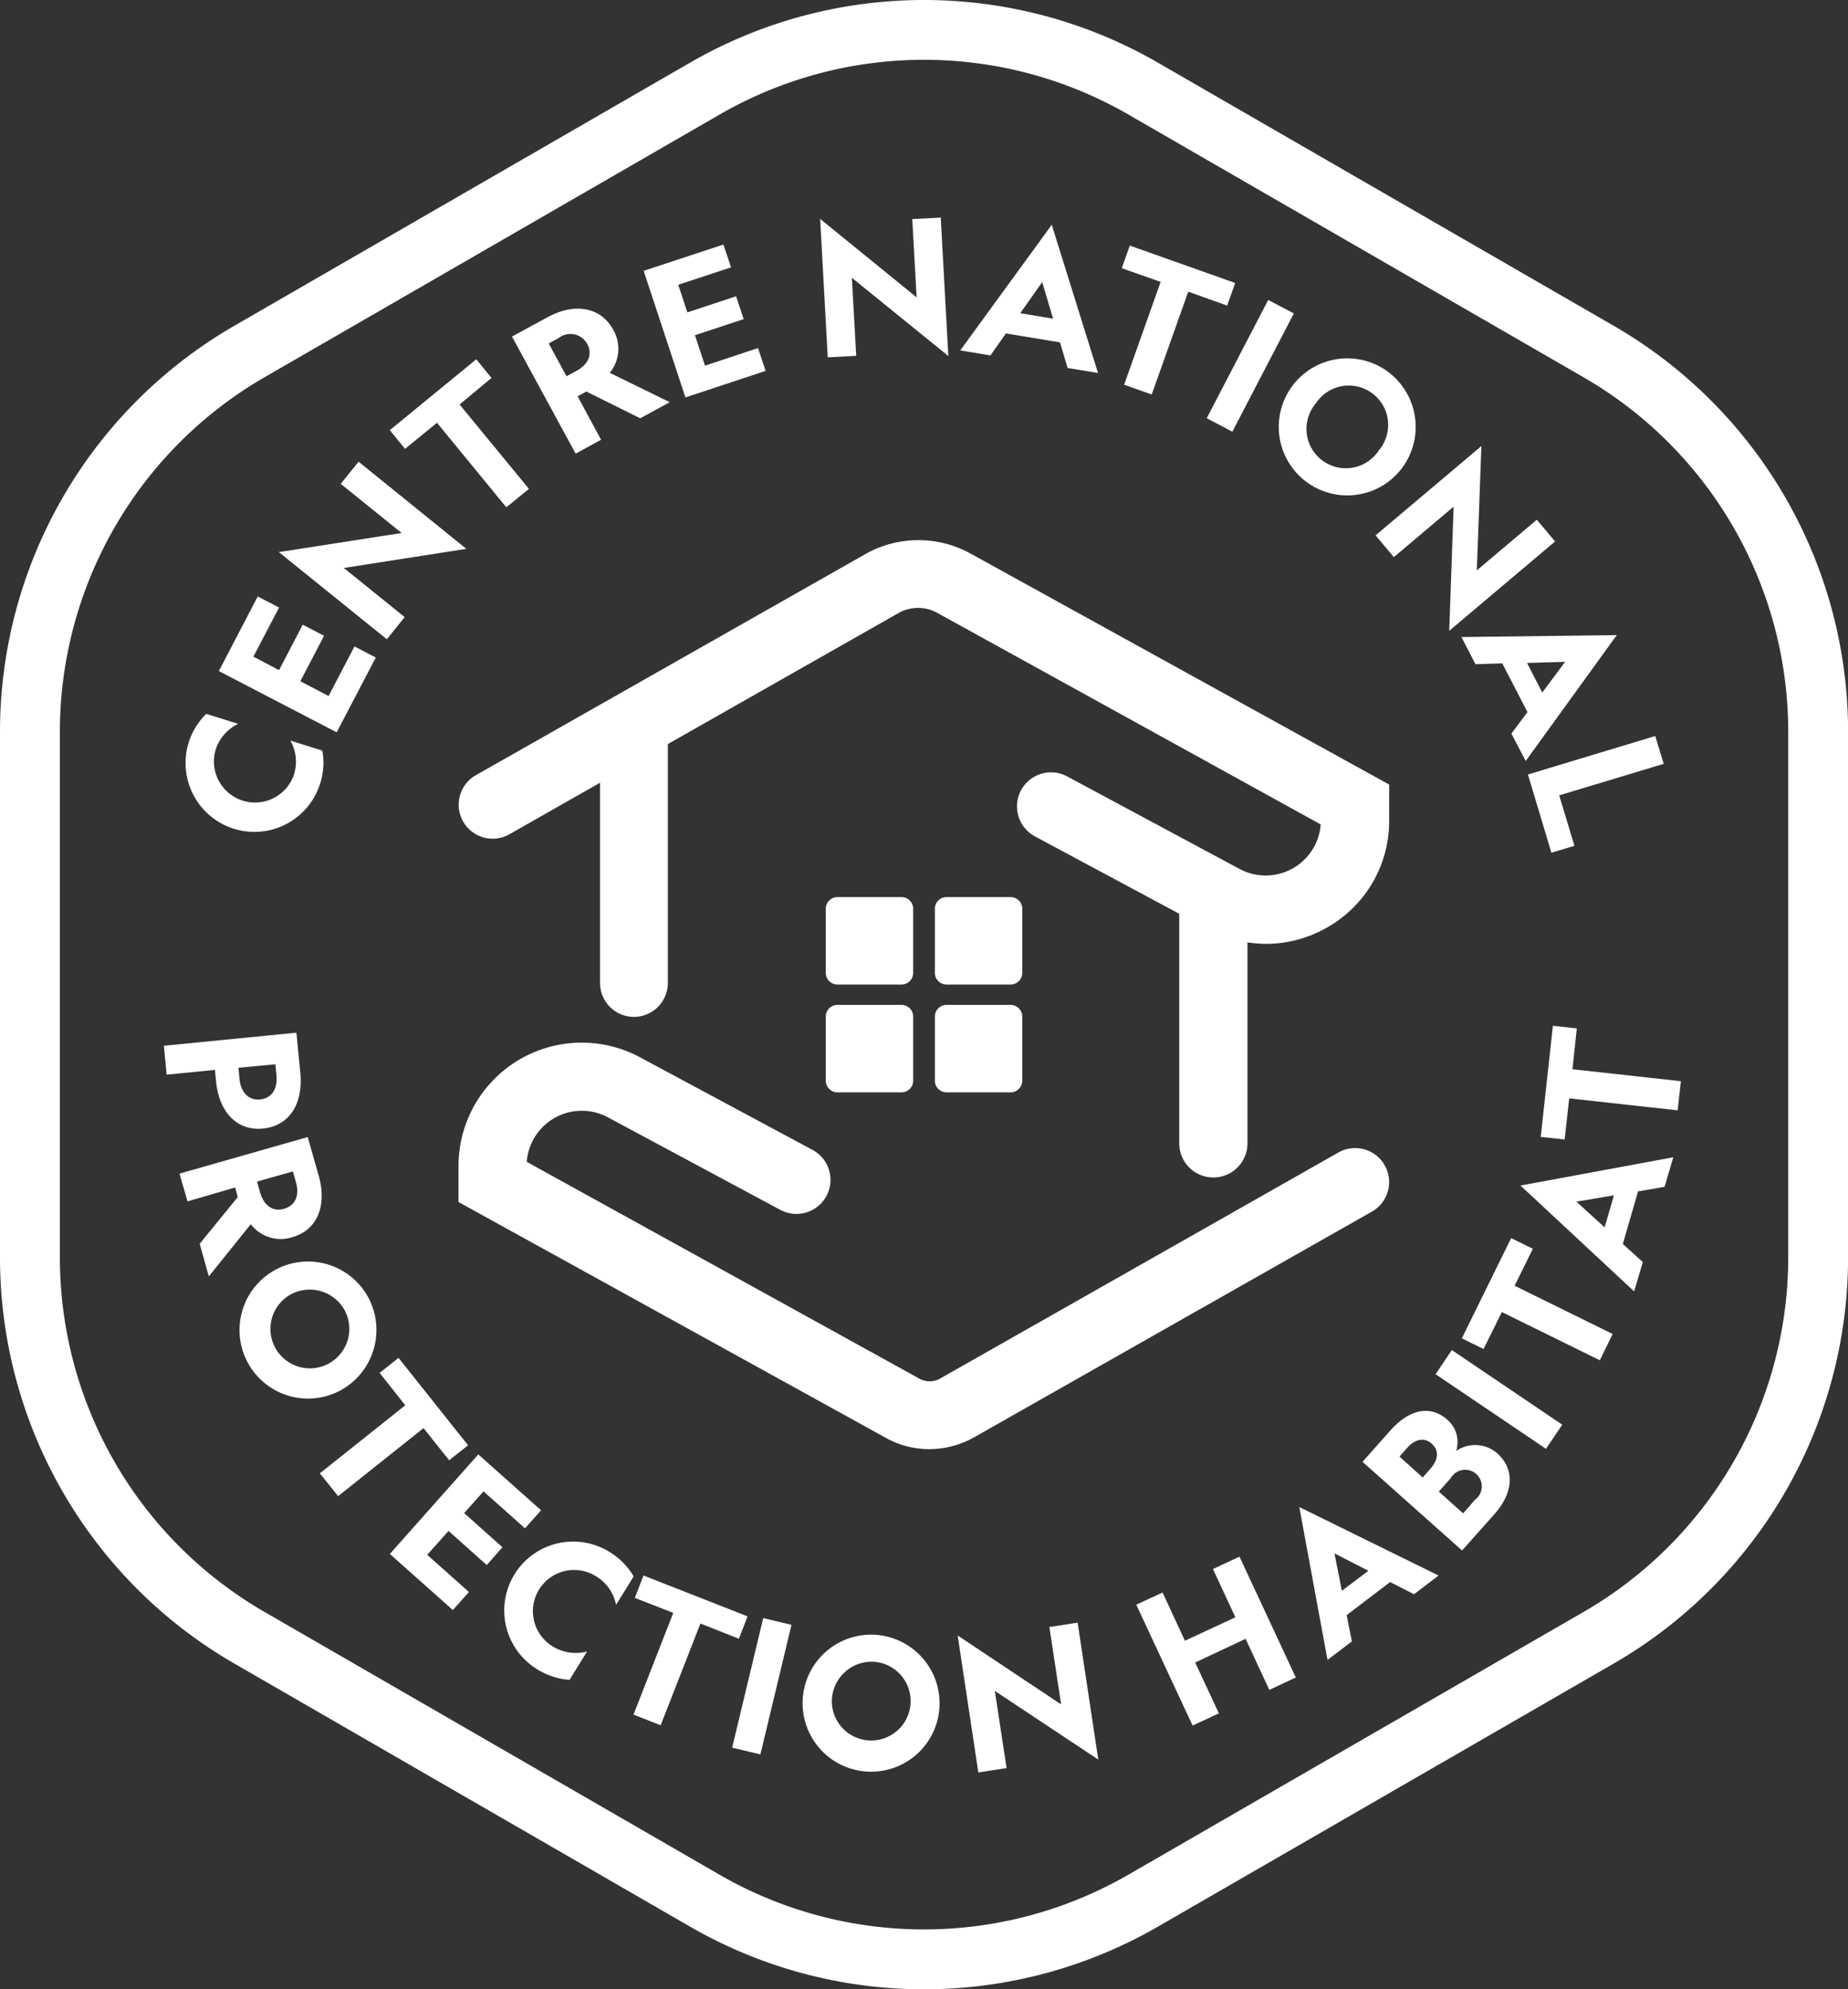 <svg id="light-logo-cnph" xmlns="http://www.w3.org/2000/svg" width="121.395" height="130.645" viewBox="0 0 121.395 130.645">
  <rect x="0" y="0" width="121.395" height="130.645" fill="#333333" stroke="none"/>
  <g id="Groupe_142" data-name="Groupe 142" transform="translate(30.12 35.472)">
    <path id="Tracé_252" data-name="Tracé 252" d="M244.7,249.359a7.094,7.094,0,0,0-6.895.043l-25.581,14.518a2.231,2.231,0,0,0,2.2,3.883l5.953-3.383v13.147a2.227,2.227,0,0,0,4.454,0V261.878l15.16-8.608a2.607,2.607,0,0,1,2.527-.014l25.2,13.9a3.626,3.626,0,0,1-5.325,2.926l-11.334-6.081a2.235,2.235,0,1,0-2.113,3.94l9.479,5.082V288.1a2.241,2.241,0,1,0,4.482,0V274.9a8.7,8.7,0,0,0,1.213.1,8.12,8.12,0,0,0,4.154-1.156,8.008,8.008,0,0,0,3.94-6.938v-2.37L244.7,249.359Z" transform="translate(-211.081 -248.486)" fill="#fff"/>
    <path id="Tracé_253" data-name="Tracé 253" d="M268.8,486.831l-26.166,14.846a1.381,1.381,0,0,1-1.37,0l-25.781-14.232a3.626,3.626,0,0,1,5.325-2.926l11.334,6.081a2.235,2.235,0,1,0,2.113-3.94l-11.334-6.081A8.094,8.094,0,0,0,211,487.7v2.384l28.093,15.5a5.844,5.844,0,0,0,2.841.728,6.014,6.014,0,0,0,2.9-.757L271,490.714a2.231,2.231,0,1,0-2.2-3.883Z" transform="translate(-211 -446.617)" fill="#fff"/>
    <path id="Tracé_254" data-name="Tracé 254" d="M380.771,412.7h4.2a.768.768,0,0,1,.771.771v4.2a.768.768,0,0,1-.771.771h-4.2a.768.768,0,0,1-.771-.771v-4.2A.768.768,0,0,1,380.771,412.7Z" transform="translate(-355.875 -389.258)" fill="#fff"/>
    <path id="Tracé_255" data-name="Tracé 255" d="M380.771,462.3h4.2a.768.768,0,0,1,.771.771v4.2a.768.768,0,0,1-.771.771h-4.2a.768.768,0,0,1-.771-.771v-4.2A.768.768,0,0,1,380.771,462.3Z" transform="translate(-355.875 -431.778)" fill="#fff"/>
    <path id="Tracé_256" data-name="Tracé 256" d="M430.971,462.3h4.2a.768.768,0,0,1,.771.771v4.2a.768.768,0,0,1-.771.771h-4.2a.768.768,0,0,1-.771-.771v-4.2A.768.768,0,0,1,430.971,462.3Z" transform="translate(-398.909 -431.778)" fill="#fff"/>
    <path id="Tracé_257" data-name="Tracé 257" d="M430.971,412.7h4.2a.768.768,0,0,1,.771.771v4.2a.768.768,0,0,1-.771.771h-4.2a.768.768,0,0,1-.771-.771v-4.2A.768.768,0,0,1,430.971,412.7Z" transform="translate(-398.909 -389.258)" fill="#fff"/>
  </g>
  <g id="Groupe_146" data-name="Groupe 146" transform="translate(0 0)">
    <g id="Groupe_145" data-name="Groupe 145" transform="translate(10.763 14.289)">
      <g id="Groupe_143" data-name="Groupe 143" transform="translate(1.407)">
        <path id="Tracé_258" data-name="Tracé 258" d="M92.155,330.156l2.1.657a4.359,4.359,0,0,1-.157,2.213,4.522,4.522,0,1,1-7.466-4.625l2.1.657a2.829,2.829,0,0,0-1.5,1.756,2.7,2.7,0,0,0,5.139,1.642,2.791,2.791,0,0,0-.214-2.3Z" transform="translate(-85.254 -295.81)" fill="#fff"/>
        <path id="Tracé_259" data-name="Tracé 259" d="M100.7,279.3l2.555-4.9,1.4.728-1.684,3.226,1.684.885,1.556-2.983,1.4.728-1.556,2.984,1.856.971,1.7-3.255,1.4.728-2.57,4.911L100.7,279.3Z" transform="translate(-98.495 -249.519)" fill="#fff"/>
        <path id="Tracé_260" data-name="Tracé 260" d="M132.368,213.856l1.171-1.456,7.08,5.724-8.051,1.256,4,3.226-1.171,1.456-7.095-5.724,8.065-1.256-4-3.226Z" transform="translate(-122.155 -196.369)" fill="#fff"/>
        <path id="Tracé_261" data-name="Tracé 261" d="M183.982,168.269l4.554,5.539-1.485,1.213-4.554-5.553-2.1,1.713-1-1.228,5.681-4.654,1,1.228-2.1,1.742Z" transform="translate(-165.961 -155.993)" fill="#fff"/>
        <path id="Tracé_262" data-name="Tracé 262" d="M241.453,150.576l-1.67.914L235.6,143.8l2.341-1.27c1.742-.956,3.483-.7,4.311.828a2.493,2.493,0,0,1-.228,2.826l3.94,1.927-1.941,1.056-3.54-1.756-.571.314,1.542,2.855Zm-2.27-4.168.657-.357c.785-.428,1.071-1.1.7-1.77a1.254,1.254,0,0,0-1.87-.385l-.657.357,1.171,2.156Z" transform="translate(-214.138 -135.987)" fill="#fff"/>
        <path id="Tracé_263" data-name="Tracé 263" d="M296.2,114.227l5.239-1.727.5,1.5-3.469,1.142.6,1.813,3.2-1.056.5,1.5-3.2,1.056.657,2,3.483-1.156.5,1.5-5.268,1.742-2.741-8.308Z" transform="translate(-266.087 -110.73)" fill="#fff"/>
        <path id="Tracé_264" data-name="Tracé 264" d="M383.453,100.2l1.87-.1.5,9.093-6.338-5.139.286,5.125-1.87.1-.5-9.093,6.338,5.153-.285-5.139Z" transform="translate(-335.696 -100.1)" fill="#fff"/>
        <path id="Tracé_265" data-name="Tracé 265" d="M450.95,113.136l-2-.328-.5-1.684-3.554-.585-1.014,1.442-1.984-.328,6.01-8.251,3.041,9.736Zm-5.111-3.926,2.156.357-.714-2.4-1.442,2.041Z" transform="translate(-390.989 -102.929)" fill="#fff"/>
        <path id="Tracé_266" data-name="Tracé 266" d="M520.568,116.026l-2.4,6.752-1.813-.642,2.4-6.752-2.555-.9.528-1.485,6.923,2.455-.528,1.485-2.555-.914Z" transform="translate(-454.682 -111.159)" fill="#fff"/>
        <path id="Tracé_267" data-name="Tracé 267" d="M561.024,138.885l-4.04,7.766-1.684-.885L559.34,138Z" transform="translate(-488.201 -132.59)" fill="#fff"/>
        <path id="Tracé_268" data-name="Tracé 268" d="M596.414,172.026a4.5,4.5,0,1,1-.914-6.31,4.515,4.515,0,0,1,.914,6.31Zm-5.667-4.24a2.586,2.586,0,1,0,4.14,3.083,2.586,2.586,0,1,0-4.14-3.083Z" transform="translate(-516.482 -155.581)" fill="#fff"/>
        <path id="Tracé_269" data-name="Tracé 269" d="M643.592,210.039l1.2,1.428-6.952,5.867.286-8.151-3.926,3.312-1.2-1.428,6.952-5.867-.3,8.165,3.94-3.326Z" transform="translate(-554.809 -190.197)" fill="#fff"/>
        <path id="Tracé_270" data-name="Tracé 270" d="M676.725,300.465l-.942-1.8,1.056-1.413-1.656-3.2-1.756.057-.928-1.784,10.207-.128-5.981,8.265Zm.086-6.438,1,1.941,1.5-2.013Z" transform="translate(-588.67 -264.778)" fill="#fff"/>
        <path id="Tracé_271" data-name="Tracé 271" d="M711.465,338.6l.557,1.827-6.866,2.07,1,3.312-1.513.457-1.542-5.139,8.365-2.527Z" transform="translate(-614.902 -304.554)" fill="#fff"/>
      </g>
      <g id="Groupe_144" data-name="Groupe 144" transform="translate(0 53.075)">
        <path id="Tracé_272" data-name="Tracé 272" d="M78.755,477.541l-3.169.314-.186-1.9,8.708-.857.257,2.641c.2,2-.7,3.483-2.455,3.654-1.727.171-2.9-1.113-3.083-3.112l-.071-.742ZM80.3,477.4l.071.742c.086.885.6,1.413,1.342,1.342.771-.071,1.171-.7,1.085-1.57l-.071-.742L80.3,477.4Z" transform="translate(-75.4 -474.643)" fill="#fff"/>
        <path id="Tracé_273" data-name="Tracé 273" d="M83.128,527.325,82.6,525.5l8.422-2.4.728,2.555c.542,1.913-.071,3.554-1.756,4.026a2.479,2.479,0,0,1-2.712-.857l-2.755,3.426-.6-2.141,2.5-3.069-.171-.628-3.126.913Zm4.568-1.3.2.714c.243.856.842,1.285,1.57,1.071.757-.214,1.028-.885.785-1.742l-.2-.714-2.355.671Z" transform="translate(-81.572 -515.791)" fill="#fff"/>
        <path id="Tracé_274" data-name="Tracé 274" d="M116.578,588.839a4.5,4.5,0,1,1,1.927-6.081,4.52,4.52,0,0,1-1.927,6.081Zm-3.269-6.3a2.591,2.591,0,1,0,3.626,1.028,2.62,2.62,0,0,0-3.626-1.028Z" transform="translate(-105.044 -564.857)" fill="#fff"/>
        <path id="Tracé_275" data-name="Tracé 275" d="M154.009,629.311l-5.61,4.468-1.2-1.5,5.61-4.468-1.684-2.127,1.242-.985,4.568,5.739-1.242.985-1.684-2.113Z" transform="translate(-136.951 -602.888)" fill="#fff"/>
        <path id="Tracé_276" data-name="Tracé 276" d="M185.21,669.1l4.125,3.669-1.056,1.185-2.727-2.427-1.27,1.427,2.512,2.241-1.028,1.171-2.512-2.241-1.4,1.57,2.741,2.441-1.056,1.185-4.14-3.683,5.81-6.538Z" transform="translate(-164.554 -640.95)" fill="#fff"/>
        <path id="Tracé_277" data-name="Tracé 277" d="M237.575,716.482l-1.156,1.87a4.615,4.615,0,0,1-2.113-.685,4.526,4.526,0,1,1,4.768-7.694,4.584,4.584,0,0,1,1.556,1.585l-1.156,1.87a2.827,2.827,0,0,0-1.328-1.884,2.706,2.706,0,0,0-2.855,4.6,2.9,2.9,0,0,0,2.284.343Z" transform="translate(-209.767 -675.398)" fill="#fff"/>
        <path id="Tracé_278" data-name="Tracé 278" d="M295.9,727.955l-2.612,6.681-1.784-.7,2.612-6.681-2.527-.985.571-1.47,6.838,2.684-.571,1.47-2.527-1Z" transform="translate(-260.652 -688.698)" fill="#fff"/>
        <path id="Tracé_279" data-name="Tracé 279" d="M340.8,744.843l-2.041,8.508-1.856-.443,2.041-8.508Z" transform="translate(-299.571 -705.501)" fill="#fff"/>
        <path id="Tracé_280" data-name="Tracé 280" d="M378.3,756.863a4.5,4.5,0,1,1-4.154-4.839,4.512,4.512,0,0,1,4.154,4.839Zm-7.066-.528a2.588,2.588,0,1,0,2.784-2.541A2.614,2.614,0,0,0,371.236,756.335Z" transform="translate(-327.354 -712.025)" fill="#fff"/>
        <path id="Tracé_281" data-name="Tracé 281" d="M446.724,746.786l1.856-.286,1.356,8.993-6.795-4.511.771,5.068-1.856.286-1.356-8.993,6.795,4.525-.771-5.082Z" transform="translate(-388.553 -707.301)" fill="#fff"/>
        <path id="Tracé_282" data-name="Tracé 282" d="M530.08,721.5l-3.312,1.556,1.556,3.34-1.727.8-3.7-7.937,1.727-.8,1.47,3.169,3.312-1.542-1.47-3.169,1.742-.814,3.7,7.937-1.742.814L530.08,721.5Z" transform="translate(-459.019 -681.24)" fill="#fff"/>
        <path id="Tracé_283" data-name="Tracé 283" d="M607.05,697.8l-1.613,1.228-1.57-.8-2.855,2.17.343,1.727-1.6,1.214L597.9,693.3l9.15,4.5Zm-6.353,1,1.742-1.313-2.227-1.142.485,2.455Z" transform="translate(-523.313 -661.695)" fill="#fff"/>
        <path id="Tracé_284" data-name="Tracé 284" d="M627,652.419l1.827-2.056c1.328-1.485,2.7-1.642,3.754-.7a1.934,1.934,0,0,1,.571,2.041,2.21,2.21,0,0,1,2.7.157c1.142,1.028,1.1,2.555-.2,4.011l-2.113,2.37L627,652.419Zm4.468.443c.514-.585.571-1.185.086-1.627s-1.1-.314-1.613.257l-.514.585,1.527,1.37.514-.585Zm2.912,2.056a1.091,1.091,0,1,0-1.584-1.427l-.785.885,1.6,1.427.771-.885Z" transform="translate(-548.259 -623.783)" fill="#fff"/>
        <path id="Tracé_285" data-name="Tracé 285" d="M661.671,621.1l7.252,4.9-1.071,1.584-7.252-4.9,1.071-1.584Z" transform="translate(-577.062 -599.802)" fill="#fff"/>
        <path id="Tracé_286" data-name="Tracé 286" d="M676.169,572.726l6.438,3.169-.842,1.727-6.438-3.169-1.2,2.427-1.428-.7,3.24-6.581,1.427.7-1.2,2.427Z" transform="translate(-587.435 -555.653)" fill="#fff"/>
        <path id="Tracé_287" data-name="Tracé 287" d="M709.735,532.4l-.571,1.941-1.742.3-1,3.455,1.313,1.185-.571,1.927-7.466-6.952,10.035-1.856Zm-4.511,4.6.614-2.1-2.47.414L705.224,537Z" transform="translate(-610.581 -523.764)" fill="#fff"/>
        <path id="Tracé_288" data-name="Tracé 288" d="M711.084,474.755l7.123.785-.214,1.913-7.123-.785-.3,2.7-1.57-.171.8-7.295,1.57.171-.286,2.684Z" transform="translate(-618.553 -471.9)" fill="#fff"/>
      </g>
    </g>
    <path id="Tracé_289" data-name="Tracé 289" d="M106.035,21.413,76.057,4.111a30.749,30.749,0,0,0-30.72,0L15.36,21.413A30.789,30.789,0,0,0,0,48.021v34.6a30.789,30.789,0,0,0,15.36,26.609l29.978,17.3a30.749,30.749,0,0,0,30.72,0l29.978-17.3A30.807,30.807,0,0,0,121.4,82.624v-34.6a30.789,30.789,0,0,0-15.36-26.609Zm11.434,26.609v34.6a26.9,26.9,0,0,1-13.4,23.211l-29.978,17.3a26.884,26.884,0,0,1-26.794,0l-29.963-17.3a26.869,26.869,0,0,1-13.4-23.211v-34.6A26.9,26.9,0,0,1,17.316,24.81l29.978-17.3a26.864,26.864,0,0,1,26.809,0l29.978,17.3A26.886,26.886,0,0,1,117.469,48.021Z" transform="translate(0 0)" fill="#fff"/>
  </g>
</svg>
